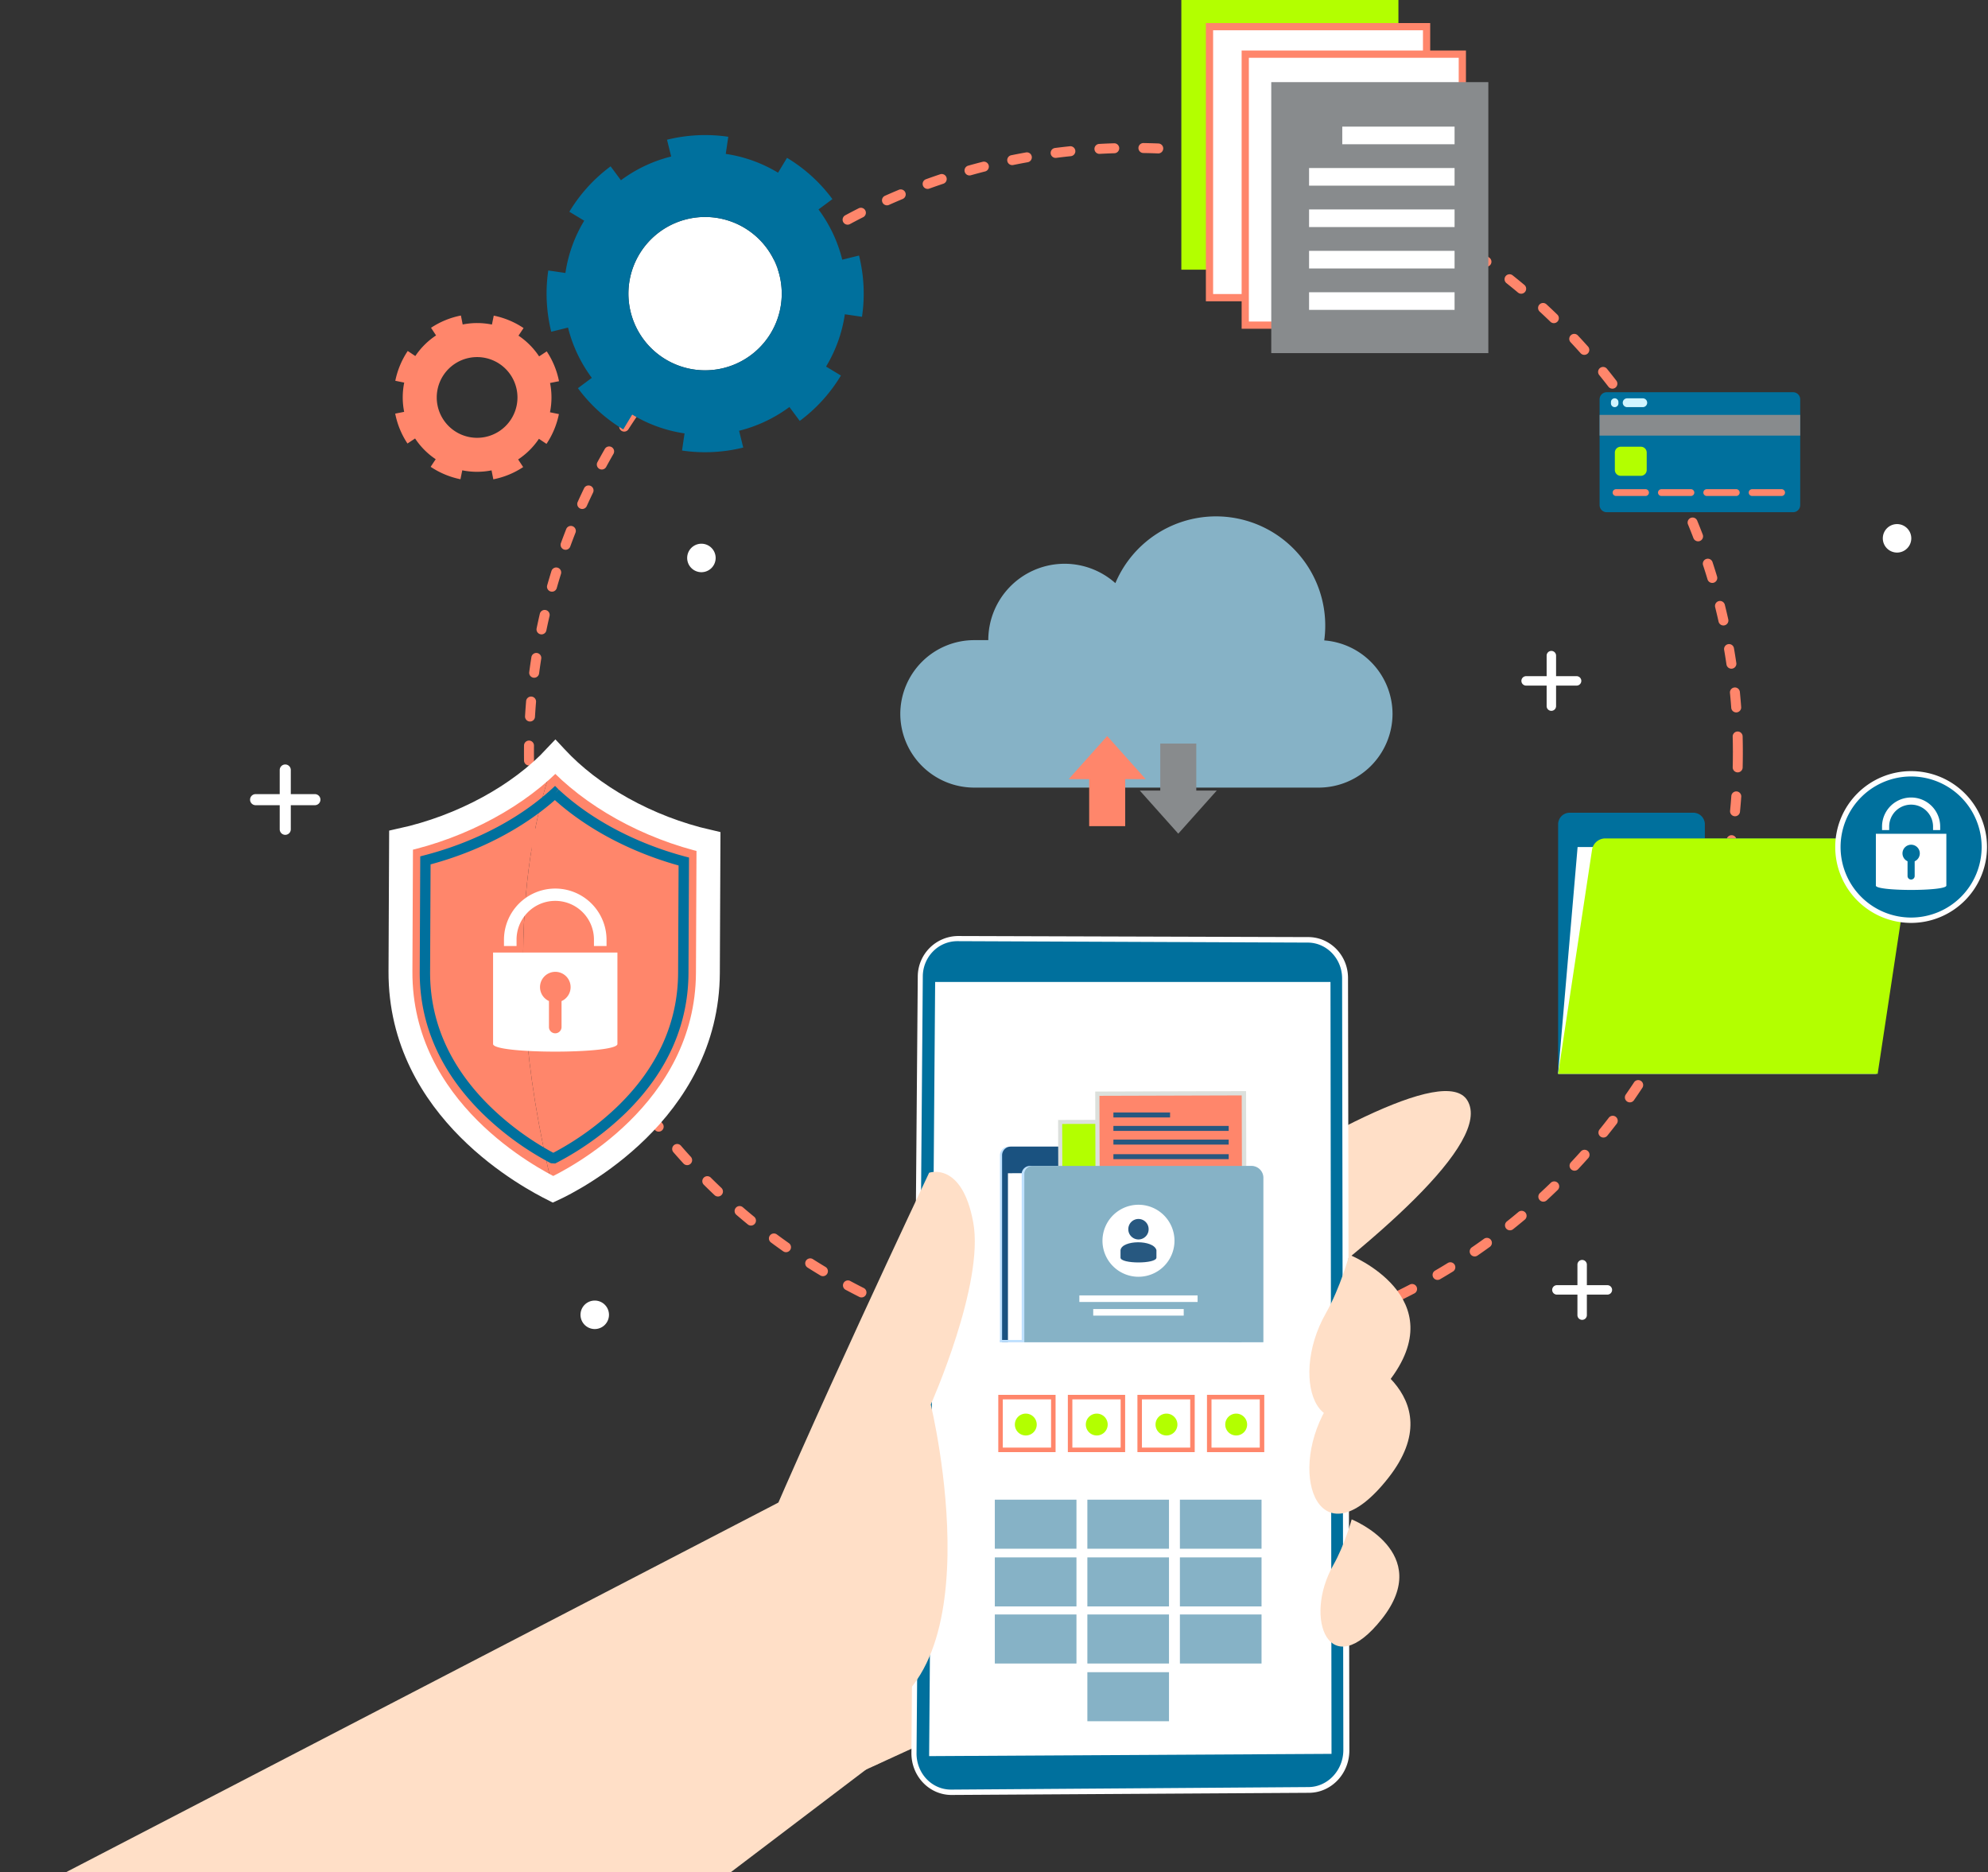 <?xml version="1.0" encoding="UTF-8"?> <svg xmlns="http://www.w3.org/2000/svg" xmlns:xlink="http://www.w3.org/1999/xlink" width="987" height="929.387" viewBox="0 0 987 929.387"><rect x="0" y="0" width="987" height="929.387" fill="#333333" stroke="none"/><defs><clipPath id="clip-path"><rect id="Rettangolo_3205" data-name="Rettangolo 3205" width="987" height="929.387" fill="none"></rect></clipPath></defs><g id="Raggruppa_2252" data-name="Raggruppa 2252" transform="translate(-167.746 -1.428)"><g id="Raggruppa_2251" data-name="Raggruppa 2251" transform="translate(167.746 1.428)" clip-path="url(#clip-path)"><path id="Tracciato_7516" data-name="Tracciato 7516" d="M1049.253,763.04a2.473,2.473,0,0,1-.044-4.945c2.443-.044,4.912-.119,7.339-.221a2.473,2.473,0,0,1,.209,4.941c-2.467.1-4.977.18-7.459.225h-.046m-14.415-.081h-.073c-2.486-.073-5-.176-7.47-.309a2.473,2.473,0,0,1,.265-4.938c2.431.131,4.9.233,7.349.3a2.473,2.473,0,0,1-.071,4.944m36.2-1.094a2.473,2.473,0,0,1-.219-4.935c2.433-.22,4.895-.472,7.316-.751a2.473,2.473,0,1,1,.566,4.913c-2.462.284-4.964.54-7.438.763-.075.007-.151.01-.225.01m-57.978-.326a2.508,2.508,0,0,1-.253-.013c-2.47-.251-4.969-.536-7.429-.847a2.473,2.473,0,1,1,.621-4.906c2.419.306,4.878.587,7.307.833a2.473,2.473,0,0,1-.247,4.933m79.632-2.42a2.473,2.473,0,0,1-.4-4.913c2.414-.4,4.851-.827,7.242-1.281a2.473,2.473,0,0,1,.922,4.858c-2.432.461-4.91.9-7.364,1.3a2.48,2.48,0,0,1-.4.033m-101.255-.573a2.453,2.453,0,0,1-.431-.038c-2.448-.43-4.921-.9-7.348-1.386a2.473,2.473,0,0,1,.977-4.848c2.388.481,4.82.94,7.228,1.364a2.473,2.473,0,0,1-.426,4.908m122.653-3.745a2.473,2.473,0,0,1-.576-4.877c2.374-.57,4.773-1.178,7.129-1.807a2.473,2.473,0,1,1,1.274,4.778c-2.4.639-4.834,1.257-7.248,1.837a2.473,2.473,0,0,1-.579.069m-144-.819a2.45,2.45,0,0,1-.607-.076c-2.4-.606-4.834-1.252-7.227-1.92a2.473,2.473,0,1,1,1.329-4.763c2.354.657,4.745,1.292,7.108,1.888a2.473,2.473,0,0,1-.6,4.871m165.028-5.054a2.473,2.473,0,0,1-.751-4.828c2.32-.741,4.667-1.523,6.977-2.324a2.473,2.473,0,1,1,1.621,4.672c-2.349.815-4.736,1.61-7.095,2.363a2.465,2.465,0,0,1-.752.118m-185.985-1.059a2.46,2.46,0,0,1-.779-.127c-2.367-.786-4.753-1.611-7.092-2.453a2.473,2.473,0,1,1,1.675-4.653c2.3.828,4.646,1.64,6.974,2.413a2.473,2.473,0,0,1-.778,4.82m206.525-6.338a2.473,2.473,0,0,1-.923-4.767c2.253-.906,4.53-1.855,6.765-2.819a2.473,2.473,0,1,1,1.958,4.541c-2.273.98-4.588,1.944-6.879,2.865a2.465,2.465,0,0,1-.922.179m-227.031-1.317a2.465,2.465,0,0,1-.948-.19c-2.295-.955-4.612-1.952-6.887-2.965a2.473,2.473,0,1,1,2.012-4.518c2.238,1,4.517,1.978,6.774,2.916a2.473,2.473,0,0,1-.95,4.757m246.925-7.539a2.473,2.473,0,0,1-1.09-4.694c2.191-1.073,4.394-2.185,6.548-3.307a2.473,2.473,0,0,1,2.284,4.386c-2.19,1.14-4.429,2.271-6.656,3.362a2.46,2.46,0,0,1-1.086.253m-266.8-1.593a2.462,2.462,0,0,1-1.112-.265c-2.22-1.121-4.456-2.284-6.647-3.458A2.473,2.473,0,1,1,903.321,723c2.155,1.155,4.355,2.3,6.538,3.4a2.473,2.473,0,0,1-1.116,4.68m286.01-8.7a2.473,2.473,0,0,1-1.249-4.609c2.106-1.229,4.224-2.5,6.295-3.777a2.473,2.473,0,1,1,2.6,4.209c-2.105,1.3-4.258,2.591-6.4,3.84a2.467,2.467,0,0,1-1.244.337M889.6,720.526a2.46,2.46,0,0,1-1.27-.352c-2.134-1.28-4.278-2.6-6.373-3.931a2.472,2.472,0,1,1,2.648-4.177c2.061,1.306,4.17,2.607,6.269,3.867a2.473,2.473,0,0,1-1.274,4.593m323.577-9.8a2.473,2.473,0,0,1-1.4-4.513c2.008-1.375,4.029-2.8,6.008-4.226a2.473,2.473,0,1,1,2.895,4.01c-2.011,1.452-4.066,2.9-6.107,4.3a2.464,2.464,0,0,1-1.4.433m-341.9-2.114a2.461,2.461,0,0,1-1.42-.45c-2.03-1.428-4.071-2.9-6.067-4.382a2.472,2.472,0,0,1,2.944-3.973c1.964,1.455,3.971,2.9,5.968,4.31a2.473,2.473,0,0,1-1.425,4.495m359.429-10.859a2.473,2.473,0,0,1-1.543-4.406c1.91-1.523,3.824-3.089,5.689-4.652a2.473,2.473,0,1,1,3.177,3.789c-1.9,1.59-3.842,3.181-5.783,4.729a2.463,2.463,0,0,1-1.54.539M853.879,695.4a2.46,2.46,0,0,1-1.564-.559c-1.925-1.574-3.853-3.192-5.732-4.807a2.473,2.473,0,0,1,3.224-3.75c1.847,1.589,3.744,3.18,5.638,4.728a2.473,2.473,0,0,1-1.567,4.387m393.384-11.862a2.473,2.473,0,0,1-1.678-4.289c1.794-1.657,3.591-3.357,5.341-5.054a2.473,2.473,0,1,1,3.443,3.55c-1.778,1.724-3.6,3.453-5.429,5.137a2.463,2.463,0,0,1-1.677.656m-409.775-2.566a2.465,2.465,0,0,1-1.7-.677c-1.8-1.7-3.605-3.455-5.366-5.206a2.473,2.473,0,0,1,3.487-3.507c1.732,1.723,3.509,3.446,5.279,5.121a2.473,2.473,0,0,1-1.7,4.269m425.266-12.812a2.472,2.472,0,0,1-1.8-4.163c1.673-1.785,3.343-3.612,4.964-5.429a2.473,2.473,0,0,1,3.69,3.292c-1.648,1.847-3.345,3.7-5.046,5.518a2.466,2.466,0,0,1-1.8.782M822.188,665.4a2.464,2.464,0,0,1-1.826-.8c-1.671-1.828-3.344-3.7-4.974-5.577a2.473,2.473,0,1,1,3.731-3.246c1.6,1.842,3.249,3.688,4.893,5.487a2.473,2.473,0,0,1-1.825,4.141M1277.1,651.7a2.472,2.472,0,0,1-1.92-4.028c1.537-1.9,3.071-3.843,4.561-5.777a2.473,2.473,0,1,1,3.919,3.016c-1.514,1.967-3.074,3.943-4.636,5.872a2.467,2.467,0,0,1-1.923.917m-469.04-2.923a2.468,2.468,0,0,1-1.943-.94c-1.535-1.945-3.068-3.937-4.555-5.919a2.472,2.472,0,1,1,3.956-2.967c1.463,1.95,2.971,3.909,4.481,5.823a2.472,2.472,0,0,1-1.939,4m482.161-14.541a2.473,2.473,0,0,1-2.027-3.886c1.394-2,2.784-4.054,4.131-6.1a2.473,2.473,0,0,1,4.127,2.724c-1.369,2.075-2.782,4.16-4.2,6.2a2.47,2.47,0,0,1-2.031,1.061m-495.046-3.056a2.47,2.47,0,0,1-2.049-1.086c-1.387-2.046-2.77-4.141-4.113-6.23a2.473,2.473,0,0,1,4.16-2.674c1.321,2.054,2.682,4.117,4.046,6.129a2.473,2.473,0,0,1-2.044,3.86m506.87-15.322a2.473,2.473,0,0,1-2.124-3.734c1.249-2.107,2.487-4.255,3.679-6.383a2.473,2.473,0,0,1,4.315,2.416c-1.212,2.164-2.47,4.347-3.741,6.489a2.471,2.471,0,0,1-2.129,1.212M783.605,612.7a2.471,2.471,0,0,1-2.144-1.238c-1.237-2.145-2.464-4.335-3.647-6.508a2.473,2.473,0,0,1,4.343-2.365c1.164,2.138,2.37,4.291,3.588,6.4a2.473,2.473,0,0,1-2.14,3.708m528.9-16.044a2.474,2.474,0,0,1-2.211-3.576c1.089-2.185,2.168-4.418,3.206-6.638a2.473,2.473,0,1,1,4.48,2.095c-1.055,2.257-2.152,4.528-3.259,6.75a2.472,2.472,0,0,1-2.215,1.37m-539.091-3.214a2.472,2.472,0,0,1-2.228-1.4c-1.078-2.23-2.142-4.5-3.162-6.751a2.473,2.473,0,0,1,4.5-2.042c1,2.214,2.049,4.448,3.109,6.641a2.474,2.474,0,0,1-2.224,3.549m548.124-16.709a2.474,2.474,0,0,1-2.287-3.411c.928-2.263,1.841-4.571,2.712-6.86a2.473,2.473,0,0,1,4.622,1.761c-.887,2.326-1.815,4.673-2.758,6.975a2.474,2.474,0,0,1-2.289,1.535m-556.881-3.229a2.473,2.473,0,0,1-2.3-1.562c-.913-2.3-1.811-4.655-2.668-6.986a2.472,2.472,0,0,1,4.641-1.707c.843,2.292,1.726,4.6,2.625,6.87a2.474,2.474,0,0,1-2.3,3.384m564.434-17.314a2.474,2.474,0,0,1-2.351-3.241c.756-2.315,1.494-4.676,2.195-7.019a2.472,2.472,0,1,1,4.738,1.417c-.712,2.382-1.463,4.783-2.232,7.137a2.473,2.473,0,0,1-2.35,1.706m-571.729-3.261A2.473,2.473,0,0,1,755,551.2c-.742-2.365-1.465-4.775-2.149-7.162a2.472,2.472,0,1,1,4.753-1.363c.673,2.348,1.384,4.718,2.114,7.044a2.474,2.474,0,0,1-2.36,3.213M1335.1,535.2a2.474,2.474,0,0,1-2.4-3.066c.585-2.367,1.148-4.777,1.675-7.161a2.472,2.472,0,1,1,4.829,1.066c-.535,2.424-1.109,4.874-1.7,7.281a2.473,2.473,0,0,1-2.4,1.88m-583.507-3.329a2.473,2.473,0,0,1-2.4-1.908c-.568-2.417-1.112-4.873-1.619-7.3a2.473,2.473,0,1,1,4.841-1.01c.5,2.387,1.034,4.8,1.592,7.18a2.475,2.475,0,0,1-2.409,3.039m587.964-18.041a2.5,2.5,0,0,1-.42-.035,2.473,2.473,0,0,1-2.021-2.854c.41-2.4.8-4.843,1.147-7.264a2.473,2.473,0,0,1,4.894.71c-.358,2.462-.75,4.947-1.167,7.386a2.473,2.473,0,0,1-2.434,2.056m-592.176-3.378a2.473,2.473,0,0,1-2.439-2.085c-.388-2.444-.752-4.933-1.082-7.4a2.473,2.473,0,0,1,4.9-.656c.325,2.425.683,4.873,1.065,7.278a2.472,2.472,0,0,1-2.054,2.83,2.433,2.433,0,0,1-.391.031M1342.443,492.2a2.4,2.4,0,0,1-.241-.012,2.473,2.473,0,0,1-2.223-2.7c.235-2.43.443-4.9.617-7.329a2.472,2.472,0,1,1,4.932.354c-.177,2.473-.389,4.98-.627,7.451a2.473,2.473,0,0,1-2.458,2.235m-597.7-3.409a2.473,2.473,0,0,1-2.461-2.263c-.21-2.462-.392-4.97-.543-7.457a2.473,2.473,0,0,1,4.936-.3c.148,2.447.328,4.915.534,7.336a2.472,2.472,0,0,1-2.254,2.673c-.071.006-.142.009-.213.009m599.011-18.379h-.061a2.473,2.473,0,0,1-2.412-2.532c.059-2.441.089-4.915.089-7.355a2.465,2.465,0,0,0,0-.532c0-2.448-.039-4.923-.1-7.356a2.473,2.473,0,0,1,4.944-.129c.064,2.473.1,4.988.1,7.476a2.472,2.472,0,0,1-.014.272,2.516,2.516,0,0,1,.015.27c0,2.48-.03,4.994-.091,7.475a2.472,2.472,0,0,1-2.471,2.413m-600.077-3.426a2.473,2.473,0,0,1-2.472-2.441c-.017-1.339-.026-2.692-.026-4.021q0-1.73.019-3.456a2.473,2.473,0,0,1,2.472-2.445h.028a2.473,2.473,0,0,1,2.445,2.5q-.019,1.7-.019,3.4c0,1.308.009,2.639.025,3.957a2.472,2.472,0,0,1-2.44,2.5h-.033m.5-21.824q-.073,0-.147,0a2.473,2.473,0,0,1-2.324-2.613c.146-2.479.323-4.989.529-7.457a2.473,2.473,0,1,1,4.928.41c-.2,2.429-.377,4.9-.52,7.337a2.473,2.473,0,0,1-2.466,2.328m598.845-4.517a2.473,2.473,0,0,1-2.464-2.291c-.18-2.44-.392-4.906-.63-7.328a2.473,2.473,0,1,1,4.921-.484c.242,2.463.458,4.969.641,7.449a2.472,2.472,0,0,1-2.284,2.648c-.062,0-.123.007-.185.007m-596.78-17.213a2.474,2.474,0,0,1-2.455-2.8c.324-2.458.683-4.948,1.068-7.4a2.473,2.473,0,1,1,4.886.767c-.379,2.412-.732,4.861-1.05,7.279a2.473,2.473,0,0,1-2.448,2.15m594.389-4.484a2.473,2.473,0,0,1-2.443-2.113c-.355-2.413-.745-4.856-1.16-7.262a2.473,2.473,0,0,1,4.873-.841c.422,2.447.819,4.931,1.18,7.384a2.472,2.472,0,0,1-2.087,2.806,2.524,2.524,0,0,1-.363.026m-590.752-17.04a2.475,2.475,0,0,1-2.424-2.974c.5-2.438,1.045-4.9,1.606-7.3a2.473,2.473,0,0,1,4.816,1.122c-.552,2.368-1.083,4.785-1.579,7.183a2.473,2.473,0,0,1-2.419,1.972m586.791-4.426a2.474,2.474,0,0,1-2.411-1.935c-.532-2.388-1.1-4.8-1.688-7.159a2.472,2.472,0,1,1,4.8-1.195c.6,2.4,1.175,4.851,1.716,7.278a2.474,2.474,0,0,1-2.416,3.011M755.077,380.7a2.474,2.474,0,0,1-2.38-3.149c.679-2.389,1.4-4.8,2.136-7.167a2.473,2.473,0,0,1,4.721,1.472c-.726,2.328-1.433,4.7-2.1,7.048a2.474,2.474,0,0,1-2.377,1.8m576.071-4.343a2.474,2.474,0,0,1-2.367-1.761c-.7-2.331-1.444-4.691-2.208-7.016a2.473,2.473,0,0,1,4.7-1.542c.776,2.364,1.531,4.764,2.244,7.133a2.475,2.475,0,0,1-2.369,3.186m-569.32-16.454a2.474,2.474,0,0,1-2.322-3.323c.854-2.333,1.75-4.692,2.664-7.012a2.473,2.473,0,0,1,4.6,1.814c-.9,2.282-1.781,4.6-2.62,6.9a2.475,2.475,0,0,1-2.323,1.624m562.267-4.205a2.473,2.473,0,0,1-2.309-1.589c-.872-2.277-1.786-4.577-2.716-6.835a2.473,2.473,0,0,1,4.573-1.883c.945,2.3,1.874,4.634,2.761,6.95a2.474,2.474,0,0,1-2.309,3.358m-554-16.055a2.475,2.475,0,0,1-2.252-3.491c1.024-2.27,2.091-4.555,3.17-6.793a2.472,2.472,0,1,1,4.455,2.147c-1.061,2.2-2.11,4.449-3.117,6.681a2.474,2.474,0,0,1-2.255,1.456m545.469-4a2.474,2.474,0,0,1-2.24-1.423c-1.036-2.208-2.112-4.428-3.2-6.6a2.473,2.473,0,0,1,4.423-2.212c1.1,2.208,2.2,4.465,3.251,6.71a2.474,2.474,0,0,1-2.237,3.524M779.814,320.056a2.473,2.473,0,0,1-2.171-3.652c1.185-2.184,2.415-4.383,3.655-6.539a2.473,2.473,0,1,1,4.287,2.466c-1.22,2.12-2.429,4.284-3.595,6.432a2.473,2.473,0,0,1-2.175,1.293m525.779-3.785a2.471,2.471,0,0,1-2.158-1.262c-1.193-2.125-2.429-4.263-3.672-6.355a2.473,2.473,0,1,1,4.251-2.527c1.264,2.127,2.521,4.3,3.733,6.46a2.474,2.474,0,0,1-2.154,3.684M790.934,301.236a2.473,2.473,0,0,1-2.08-3.808c1.341-2.09,2.726-4.194,4.118-6.252a2.473,2.473,0,0,1,4.1,2.771c-1.37,2.025-2.732,4.094-4.051,6.15a2.47,2.47,0,0,1-2.084,1.139m503.3-3.571a2.47,2.47,0,0,1-2.065-1.109c-1.342-2.029-2.73-4.073-4.126-6.075a2.473,2.473,0,1,1,4.056-2.829c1.419,2.035,2.83,4.113,4.195,6.176a2.473,2.473,0,0,1-2.06,3.837M803.389,283.282a2.473,2.473,0,0,1-1.978-3.955c1.49-1.989,3.024-3.986,4.559-5.934a2.473,2.473,0,0,1,3.884,3.061c-1.51,1.916-3.019,3.88-4.484,5.837a2.469,2.469,0,0,1-1.981.99m478.165-3.36a2.468,2.468,0,0,1-1.96-.963c-1.486-1.928-3.02-3.868-4.558-5.764a2.473,2.473,0,1,1,3.841-3.115c1.563,1.928,3.122,3.9,4.633,5.86a2.473,2.473,0,0,1-1.957,3.982M817.107,266.285a2.473,2.473,0,0,1-1.865-4.094c1.627-1.873,3.3-3.752,4.974-5.585a2.473,2.473,0,0,1,3.652,3.334c-1.646,1.8-3.292,3.652-4.893,5.494a2.466,2.466,0,0,1-1.868.851m450.508-3.148a2.468,2.468,0,0,1-1.845-.825c-1.621-1.816-3.291-3.64-4.965-5.423a2.472,2.472,0,1,1,3.605-3.384c1.7,1.812,3.4,3.667,5.047,5.512a2.472,2.472,0,0,1-1.843,4.12m-435.6-12.806a2.473,2.473,0,0,1-1.745-4.225c1.756-1.748,3.56-3.5,5.361-5.209a2.472,2.472,0,1,1,3.4,3.589c-1.772,1.68-3.547,3.4-5.274,5.125a2.465,2.465,0,0,1-1.744.72m420.48-2.936a2.465,2.465,0,0,1-1.72-.7c-1.75-1.7-3.55-3.395-5.347-5.052a2.473,2.473,0,0,1,3.352-3.636c1.827,1.684,3.655,3.413,5.435,5.136a2.473,2.473,0,0,1-1.721,4.249M848.027,235.5a2.473,2.473,0,0,1-1.615-4.346c1.875-1.615,3.8-3.231,5.721-4.805a2.473,2.473,0,1,1,3.134,3.825c-1.89,1.548-3.783,3.139-5.628,4.728a2.464,2.464,0,0,1-1.613.6m388.241-2.718a2.464,2.464,0,0,1-1.586-.577c-1.87-1.566-3.788-3.132-5.7-4.654a2.473,2.473,0,1,1,3.08-3.869c1.944,1.547,3.893,3.139,5.795,4.731a2.473,2.473,0,0,1-1.589,4.368m-371.2-10.911a2.473,2.473,0,0,1-1.476-4.458c1.989-1.476,4.025-2.949,6.051-4.377a2.472,2.472,0,1,1,2.849,4.042c-1.993,1.4-4,2.853-5.952,4.305a2.462,2.462,0,0,1-1.472.488m353.958-2.495a2.46,2.46,0,0,1-1.443-.467c-1.986-1.431-4.013-2.854-6.026-4.231a2.473,2.473,0,0,1,2.792-4.082c2.046,1.4,4.107,2.847,6.125,4.3a2.473,2.473,0,0,1-1.448,4.479m-335.987-9.86a2.473,2.473,0,0,1-1.328-4.56c2.091-1.328,4.227-2.649,6.348-3.924a2.473,2.473,0,1,1,2.548,4.238c-2.086,1.254-4.187,2.553-6.245,3.86a2.46,2.46,0,0,1-1.323.386m317.808-2.265a2.463,2.463,0,0,1-1.294-.367c-2.08-1.28-4.206-2.553-6.32-3.784a2.473,2.473,0,1,1,2.487-4.274c2.15,1.251,4.312,2.546,6.426,3.847a2.473,2.473,0,0,1-1.3,4.578m-299-8.748a2.473,2.473,0,0,1-1.173-4.651c2.181-1.172,4.406-2.333,6.613-3.45a2.473,2.473,0,1,1,2.233,4.412c-2.171,1.1-4.359,2.241-6.5,3.394a2.464,2.464,0,0,1-1.169.3m279.977-2.025a2.457,2.457,0,0,1-1.137-.279c-2.172-1.127-4.387-2.242-6.584-3.315a2.473,2.473,0,1,1,2.169-4.444c2.233,1.09,4.485,2.223,6.693,3.37a2.473,2.473,0,0,1-1.141,4.667m-260.428-7.585a2.473,2.473,0,0,1-1.011-4.73c2.257-1.009,4.559-2,6.841-2.957a2.473,2.473,0,1,1,1.906,4.563c-2.245.938-4.509,1.916-6.728,2.909a2.464,2.464,0,0,1-1.008.215m240.662-1.775a2.464,2.464,0,0,1-.974-.2c-2.251-.967-4.544-1.917-6.813-2.825a2.473,2.473,0,1,1,1.837-4.591c2.307.923,4.638,1.89,6.927,2.872a2.473,2.473,0,0,1-.976,4.745m-220.479-6.378a2.473,2.473,0,0,1-.842-4.8c2.332-.844,4.709-1.671,7.063-2.458a2.472,2.472,0,0,1,1.567,4.69c-2.315.774-4.652,1.587-6.946,2.418a2.465,2.465,0,0,1-.842.148m200.068-1.513a2.467,2.467,0,0,1-.806-.136c-2.315-.8-4.672-1.579-7.007-2.32a2.473,2.473,0,0,1,1.5-4.714c2.374.753,4.771,1.547,7.124,2.358a2.473,2.473,0,0,1-.806,4.811m-179.285-5.162a2.473,2.473,0,0,1-.668-4.853c2.388-.672,4.818-1.322,7.223-1.934a2.473,2.473,0,0,1,1.219,4.793c-2.365.6-4.756,1.241-7.1,1.9a2.466,2.466,0,0,1-.671.093m158.377-1.2a2.468,2.468,0,0,1-.634-.083c-2.359-.624-4.759-1.227-7.133-1.793a2.473,2.473,0,1,1,1.146-4.811c2.414.575,4.854,1.189,7.252,1.823a2.473,2.473,0,0,1-.631,4.863m-137.161-3.932a2.473,2.473,0,0,1-.49-4.9c2.433-.495,4.9-.966,7.345-1.4a2.473,2.473,0,0,1,.866,4.869c-2.4.427-4.832.89-7.225,1.377a2.5,2.5,0,0,1-.5.05m115.87-.876a2.478,2.478,0,0,1-.459-.043c-2.4-.451-4.839-.876-7.245-1.267a2.473,2.473,0,1,1,.792-4.881c2.446.4,4.925.83,7.365,1.288a2.473,2.473,0,0,1-.453,4.9m-94.335-2.694a2.473,2.473,0,0,1-.312-4.925c2.457-.316,4.955-.606,7.427-.862a2.473,2.473,0,0,1,.509,4.919c-2.431.252-4.889.537-7.306.847a2.434,2.434,0,0,1-.318.02m72.749-.548a2.557,2.557,0,0,1-.281-.016c-2.427-.274-4.889-.522-7.319-.737a2.473,2.473,0,1,1,.435-4.926c2.469.218,4.972.47,7.439.749a2.473,2.473,0,0,1-.275,4.93m-51.012-1.449a2.473,2.473,0,0,1-.135-4.941c2.474-.137,4.988-.246,7.47-.323a2.473,2.473,0,0,1,.154,4.943c-2.443.076-4.915.183-7.349.318-.047,0-.093,0-.14,0m29.246-.219c-.034,0-.068,0-.1,0-2.438-.1-4.912-.168-7.353-.207a2.473,2.473,0,0,1,.038-4.945h.041c2.481.04,5,.111,7.473.211a2.473,2.473,0,0,1-.1,4.943" transform="translate(-481.031 -86.964)" fill="#ff866b"></path><rect id="Rettangolo_3174" data-name="Rettangolo 3174" width="107.777" height="134.531" transform="translate(586.511 -0.648)" fill="#b3ff00"></rect><rect id="Rettangolo_3175" data-name="Rettangolo 3175" width="107.777" height="134.531" transform="translate(600.489 13.244)" fill="#fff"></rect><path id="Tracciato_7517" data-name="Tracciato 7517" d="M1598.783,164.783H1487.415V26.661h111.368Zm-107.777-3.591h104.186V30.252H1491.006Z" transform="translate(-888.722 -15.214)" fill="#ff866b"></path><rect id="Rettangolo_3176" data-name="Rettangolo 3176" width="107.777" height="134.531" transform="translate(618.239 26.884)" fill="#fff"></rect><path id="Tracciato_7518" data-name="Tracciato 7518" d="M1637.908,194.852H1526.54V56.729h111.368Zm-107.777-3.591h104.186V60.32H1530.131Z" transform="translate(-910.097 -31.641)" fill="#ff866b"></path><rect id="Rettangolo_3177" data-name="Rettangolo 3177" width="107.777" height="134.531" transform="translate(631.153 40.775)" fill="#888b8d"></rect><rect id="Rettangolo_3178" data-name="Rettangolo 3178" width="55.75" height="8.75" transform="translate(666.413 62.862)" fill="#fff"></rect><rect id="Rettangolo_3179" data-name="Rettangolo 3179" width="72.237" height="8.75" transform="translate(649.926 83.419)" fill="#fff"></rect><rect id="Rettangolo_3180" data-name="Rettangolo 3180" width="72.237" height="8.75" transform="translate(649.926 103.976)" fill="#fff"></rect><rect id="Rettangolo_3181" data-name="Rettangolo 3181" width="72.237" height="8.749" transform="translate(649.926 124.533)" fill="#fff"></rect><rect id="Rettangolo_3182" data-name="Rettangolo 3182" width="72.237" height="8.75" transform="translate(649.926 145.089)" fill="#fff"></rect><path id="Tracciato_7519" data-name="Tracciato 7519" d="M931.6,276.93a38.066,38.066,0,1,1-38.066-38.066A38.066,38.066,0,0,1,931.6,276.93" transform="translate(-543.471 -131.147)" fill="#fff"></path><path id="Tracciato_7520" data-name="Tracciato 7520" d="M904.665,264.164a69.847,69.847,0,0,0,9.329-25.958l2.835.415,5.6.824.073.006a78.2,78.2,0,0,0-1.471-30.414L912.7,211.1a69.882,69.882,0,0,0-11.784-24.936l6.9-5.132a77.865,77.865,0,0,0-22.542-20.489l-4.447,7.375a69.717,69.717,0,0,0-25.958-9.329l1.244-8.508a78.7,78.7,0,0,0-30.413,1.471l2.063,8.33a69.878,69.878,0,0,0-24.937,11.784l-5.132-6.9A77.865,77.865,0,0,0,777.21,187.3l7.376,4.448a69.722,69.722,0,0,0-9.33,25.958l-6.018-.886-2.461-.341-.028-.017a78.708,78.708,0,0,0,1.471,30.413l8.331-2.063a70.011,70.011,0,0,0,11.811,24.953l-6.9,5.132a77.7,77.7,0,0,0,22.515,20.473L808.419,288a69.891,69.891,0,0,0,25.985,9.347l-.977,6.61-.267,1.9a78.555,78.555,0,0,0,30.385-1.488l-2.062-8.33a70.6,70.6,0,0,0,24.98-11.795l5.132,6.9a78.282,78.282,0,0,0,20.445-22.531Zm-79.7-3.6A38.057,38.057,0,1,1,877.2,247.6a38.054,38.054,0,0,1-52.237,12.96" transform="translate(-494.54 -82.182)" fill="#00709d"></path><path id="Tracciato_7521" data-name="Tracciato 7521" d="M671.7,367a36.781,36.781,0,0,0-10.237-10.3l.838-1.254,1.657-2.477.02-.033a41.154,41.154,0,0,0-14.8-6.173l-.9,4.428a36.778,36.778,0,0,0-14.521-.031l-.881-4.443a41,41,0,0,0-14.837,6.09l2.5,3.782a36.7,36.7,0,0,0-10.3,10.236l-3.765-2.514a41.428,41.428,0,0,0-6.173,14.8l4.428.9a36.789,36.789,0,0,0-.031,14.521l-4.443.881a41,41,0,0,0,6.09,14.837l3.782-2.5a36.712,36.712,0,0,0,10.236,10.3l-1.782,2.662-.718,1.093-.014.01a41.442,41.442,0,0,0,14.8,6.174l.9-4.428a36.858,36.858,0,0,0,14.535.022l.881,4.443a40.916,40.916,0,0,0,14.823-6.08l-2.5-3.783a36.783,36.783,0,0,0,10.316-10.245l2.923,1.958.841.556a41.359,41.359,0,0,0,6.159-14.786l-4.427-.9a37.177,37.177,0,0,0,.036-14.545l4.443-.88a41.21,41.21,0,0,0-6.095-14.814ZM651.981,404.09a20.038,20.038,0,1,1,5.641-27.77,20.036,20.036,0,0,1-5.641,27.77" transform="translate(-404.043 -190.069)" fill="#ff866b"></path><path id="Tracciato_7522" data-name="Tracciato 7522" d="M2014.349,490.211h-92.542a3.528,3.528,0,0,1-3.528-3.528V434.176a3.528,3.528,0,0,1,3.528-3.528h92.542a3.528,3.528,0,0,1,3.528,3.528v52.508a3.528,3.528,0,0,1-3.528,3.528" transform="translate(-1124.116 -235.924)" fill="#00709d"></path><rect id="Rettangolo_3183" data-name="Rettangolo 3183" width="99.597" height="10.278" transform="translate(794.163 205.973)" fill="#888b8d"></rect><path id="Tracciato_7523" data-name="Tracciato 7523" d="M1948.9,536.751h-14.644a1.685,1.685,0,0,0,0,3.371H1948.9a1.685,1.685,0,1,0,0-3.371" transform="translate(-1131.924 -293.891)" fill="#ff866b"></path><path id="Tracciato_7524" data-name="Tracciato 7524" d="M1998.539,536.751H1983.9a1.685,1.685,0,1,0,0,3.371h14.644a1.685,1.685,0,1,0,0-3.371" transform="translate(-1159.043 -293.891)" fill="#ff866b"></path><path id="Tracciato_7525" data-name="Tracciato 7525" d="M2048.178,536.751h-14.644a1.685,1.685,0,0,0,0,3.371h14.644a1.685,1.685,0,0,0,0-3.371" transform="translate(-1186.163 -293.891)" fill="#ff866b"></path><path id="Tracciato_7526" data-name="Tracciato 7526" d="M2097.817,536.751h-14.644a1.685,1.685,0,0,0,0,3.371h14.644a1.685,1.685,0,1,0,0-3.371" transform="translate(-1213.282 -293.891)" fill="#ff866b"></path><path id="Tracciato_7527" data-name="Tracciato 7527" d="M1932.559,437.312h0a1.86,1.86,0,0,0-1.86,1.86v.654a1.86,1.86,0,1,0,3.72,0v-.654a1.86,1.86,0,0,0-1.86-1.86" transform="translate(-1130.901 -239.565)" fill="#d1f5ff"></path><path id="Tracciato_7528" data-name="Tracciato 7528" d="M1943.633,439.5h0a2.187,2.187,0,0,0,2.187,2.187h7.751a2.187,2.187,0,1,0,0-4.374h-7.751a2.187,2.187,0,0,0-2.187,2.187" transform="translate(-1137.968 -239.565)" fill="#d1f5ff"></path><path id="Tracciato_7529" data-name="Tracciato 7529" d="M1937.893,490.286H1947.9a2.905,2.905,0,0,1,2.905,2.905v8.631a2.905,2.905,0,0,1-2.905,2.905h-10.011a2.905,2.905,0,0,1-2.905-2.905v-8.631a2.905,2.905,0,0,1,2.905-2.905" transform="translate(-1133.245 -268.506)" fill="#b3ff00"></path><path id="Tracciato_7530" data-name="Tracciato 7530" d="M1945.747,903.558v-7.007a5.76,5.76,0,0,0-5.76-5.762h-61.33a5.762,5.762,0,0,0-5.762,5.762v123.861h158.642V903.558Z" transform="translate(-1099.321 -487.314)" fill="#00709d"></path><path id="Tracciato_7531" data-name="Tracciato 7531" d="M2038.135,928.318H1882.572l-9.676,112.6h157.869Z" transform="translate(-1099.322 -507.816)" fill="#fff"></path><path id="Tracciato_7532" data-name="Tracciato 7532" d="M2031.539,1035.79H1872.9l16.834-111.2a6.653,6.653,0,0,1,6.578-5.657h145.185a6.653,6.653,0,0,1,6.578,7.649Z" transform="translate(-1099.322 -502.691)" fill="#b3ff00"></path><path id="Tracciato_7533" data-name="Tracciato 7533" d="M2251.77,884.543a36.349,36.349,0,1,1-36.349-36.349,36.349,36.349,0,0,1,36.349,36.349" transform="translate(-1266.595 -464.042)" fill="#00709d"></path><path id="Tracciato_7534" data-name="Tracciato 7534" d="M2213.813,920.622a37.678,37.678,0,1,1,37.685-37.68,37.727,37.727,0,0,1-37.685,37.68m0-72.7a35.02,35.02,0,1,0,35.018,35.018,35.054,35.054,0,0,0-35.018-35.018" transform="translate(-1264.987 -462.443)" fill="#fff"></path><path id="Tracciato_7535" data-name="Tracciato 7535" d="M2220.627,913.819v25.738c0,2.865,34.993,2.865,34.993,0V913.819Zm19.267,13.668v7.295a1.77,1.77,0,1,1-3.54,0V927.47a4.3,4.3,0,1,1,3.54.016" transform="translate(-1289.298 -499.895)" fill="#fff"></path><path id="Tracciato_7536" data-name="Tracciato 7536" d="M2256.249,890.307h-3.542v-1.733a10.89,10.89,0,1,0-21.78,0v1.733h-3.542v-1.733a14.432,14.432,0,1,1,28.865,0Z" transform="translate(-1292.99 -478.218)" fill="#fff"></path><path id="Tracciato_7537" data-name="Tracciato 7537" d="M683.056,829.84c-.043-.046-.089-.091-.132-.137-17.808,19.075-46.223,34.709-76.629,41.369-.01,2.031-.06,13.282-.291,65.142-.309,69.179,65.529,102.985,75.751,108.173-30.028-121.555-6.505-195.076,1.3-214.546" transform="translate(-407.179 -453.94)" fill="#ff866b"></path><path id="Tracciato_7538" data-name="Tracciato 7538" d="M756.4,830.005c-7.807,19.471-31.33,92.991-1.3,214.547,9.9-4.558,76.572-38.312,76.881-107.491.232-51.86.283-63.111.292-65.142C802,865,774.044,849.176,756.4,830.005" transform="translate(-480.524 -454.105)" fill="#ff866b"></path><path id="Tracciato_7539" data-name="Tracciato 7539" d="M683.057,829.841c-.043-.046-.089-.091-.132-.137-17.808,19.075-46.222,34.708-76.629,41.368-.009,2.031-.059,13.282-.291,65.142-.309,69.179,65.529,102.985,75.751,108.173,9.9-4.558,76.571-38.311,76.881-107.49.232-51.86.282-63.111.292-65.141C728.654,864.839,700.7,849.012,683.057,829.841Z" transform="translate(-407.18 -453.941)" fill="none" stroke="#fff" stroke-miterlimit="10" stroke-width="11.86"></path><path id="Tracciato_7540" data-name="Tracciato 7540" d="M694.335,1048.895l-2.139-.122a145.469,145.469,0,0,1-34.485-25.21c-20.445-20.351-30.751-43.854-30.634-69.862l.258-57.279,1.923-.5c24.6-6.342,47.044-18,63.2-32.81l1.816-1.67,1.745,1.745-1.679,1.951,1.754-1.885c16.015,14.909,38.3,26.712,62.759,33.251l1.919.506-.258,57.28c-.117,26.008-10.63,49.417-31.247,69.58a146.448,146.448,0,0,1-33.739,24.413ZM632.466,900.408l-.239,53.311c-.108,24.582,9.687,46.846,29.113,66.184a140.364,140.364,0,0,0,32.056,23.681,141.124,141.124,0,0,0,32.261-23.39c19.6-19.168,29.592-41.348,29.7-65.921l.24-53.32c-23.705-6.624-45.364-18.071-61.417-32.463-16.176,14.233-37.929,25.492-61.714,31.919" transform="translate(-418.692 -471.281)" fill="#00709d"></path><path id="Tracciato_7541" data-name="Tracciato 7541" d="M707.348,1043.786v45.408c0,5.055,61.735,5.055,61.735,0v-45.408Zm33.991,24.113v12.87a3.123,3.123,0,1,1-6.246,0v-12.9a7.594,7.594,0,1,1,6.246.029" transform="translate(-462.547 -570.9)" fill="#fff"></path><path id="Tracciato_7542" data-name="Tracciato 7542" d="M770.192,1002.306h-6.249v-3.058a19.213,19.213,0,1,0-38.425,0v3.058h-6.249v-3.058a25.462,25.462,0,1,1,50.924,0Z" transform="translate(-469.059 -532.657)" fill="#fff"></path><path id="Tracciato_7543" data-name="Tracciato 7543" d="M1363.481,628.072a54.234,54.234,0,0,0-103.7-28.432,37.871,37.871,0,0,0-63.091,28.294h-7.075A36.715,36.715,0,0,0,1153,664.541h0a36.714,36.714,0,0,0,36.608,36.606H1360.78a36.714,36.714,0,0,0,36.606-36.606h0a36.7,36.7,0,0,0-33.905-36.47" transform="translate(-706.023 -310.137)" fill="#86b2c6"></path><path id="Tracciato_7544" data-name="Tracciato 7544" d="M1375.506,828.26l-19.1-21.393-19.1,21.393h10.159V851.6h17.886V828.26Z" transform="translate(-806.71 -441.464)" fill="#ff866b"></path><path id="Tracciato_7545" data-name="Tracciato 7545" d="M1415.106,838.45l19.1,21.393,19.1-21.393h-10.159V815.105h-17.886V838.45Z" transform="translate(-849.217 -445.965)" fill="#888b8d"></path><path id="Tracciato_7546" data-name="Tracciato 7546" d="M2242.36,582.012a7.069,7.069,0,1,1-7.069-7.069,7.069,7.069,0,0,1,7.069,7.069" transform="translate(-1293.447 -314.757)" fill="#fff"></path><path id="Tracciato_7547" data-name="Tracciato 7547" d="M933.9,603.495a7.069,7.069,0,1,1-7.069-7.069,7.069,7.069,0,0,1,7.069,7.069" transform="translate(-578.594 -326.494)" fill="#fff"></path><path id="Tracciato_7548" data-name="Tracciato 7548" d="M817.168,1431.714a7.069,7.069,0,1,1-7.069-7.069,7.069,7.069,0,0,1,7.069,7.069" transform="translate(-514.821 -778.975)" fill="#fff"></path><path id="Tracciato_7549" data-name="Tracciato 7549" d="M1862.673,743.478h0a2.341,2.341,0,0,1-2.341-2.341V716.071a2.341,2.341,0,1,1,4.683,0v25.066a2.342,2.342,0,0,1-2.341,2.341" transform="translate(-1092.458 -390.58)" fill="#fff"></path><path id="Tracciato_7550" data-name="Tracciato 7550" d="M1832.706,743.7h0a2.341,2.341,0,0,1,2.341-2.341h25.066a2.341,2.341,0,1,1,0,4.683h-25.066a2.341,2.341,0,0,1-2.341-2.341" transform="translate(-1077.365 -405.673)" fill="#fff"></path><path id="Tracciato_7551" data-name="Tracciato 7551" d="M1896.37,1409.926h0a2.342,2.342,0,0,1-2.341-2.342v-25.066a2.341,2.341,0,0,1,4.683,0v25.066a2.342,2.342,0,0,1-2.342,2.342" transform="translate(-1110.868 -754.681)" fill="#fff"></path><path id="Tracciato_7552" data-name="Tracciato 7552" d="M1866.4,1410.143h0a2.342,2.342,0,0,1,2.341-2.341h25.066a2.341,2.341,0,0,1,0,4.683h-25.066a2.342,2.342,0,0,1-2.341-2.341" transform="translate(-1095.775 -769.773)" fill="#fff"></path><path id="Tracciato_7553" data-name="Tracciato 7553" d="M476.609,872.929h0a2.749,2.749,0,0,1-2.749-2.749V840.746a2.749,2.749,0,0,1,5.5,0V870.18a2.749,2.749,0,0,1-2.749,2.749" transform="translate(-334.985 -458.471)" fill="#fff"></path><path id="Tracciato_7554" data-name="Tracciato 7554" d="M441.421,873.186h0a2.749,2.749,0,0,1,2.749-2.749H473.6a2.749,2.749,0,1,1,0,5.5H444.17a2.749,2.749,0,0,1-2.749-2.749" transform="translate(-317.263 -476.194)" fill="#fff"></path><path id="Tracciato_7555" data-name="Tracciato 7555" d="M1058.251,1491.2,973.2,1603.023c-10.551,43.564,13.334,82.743,58.314,93.059l197.764-90.653Z" transform="translate(-606.436 -815.334)" fill="#ffdfc7"></path><path id="Tracciato_7556" data-name="Tracciato 7556" d="M463.29,1642.47,5.175,1880.154c-31.118,14.874,83.4,172.356,202.032,122.049l300.075-227.728c58.941-19.642,14.949-151.647-43.991-132.005" transform="translate(-76.101 -896.894)" fill="#ffdfc7"></path><path id="Tracciato_7557" data-name="Tracciato 7557" d="M1182.788,1349.767s246.277-185.881,268.038-149.709c24.922,41.427-235.179,201.378-235.179,201.378Z" transform="translate(-722.295 -653.726)" fill="#ffdfc7"></path><path id="Tracciato_7558" data-name="Tracciato 7558" d="M1185.211,1452.137l177.39-1.071c11.069-.067,20.023-9.506,20-21.073l-.666-383.507c-.019-11.153-8.831-20.214-19.687-20.247l-173.944-.529a20.174,20.174,0,0,0-19.98,20.219l-3.153,385.281c-.1,11.621,8.878,21,20.037,20.929" transform="translate(-712.671 -561.024)" fill="#fff"></path><path id="Tracciato_7559" data-name="Tracciato 7559" d="M1185.822,1452.426a17.027,17.027,0,0,0,2.241.131L1365.4,1451.3c9.512-.068,17.287-8.344,17.27-18.439l-.613-383.086c-.016-9.737-7.667-17.684-17-17.721l-173.932-.709c-.272,0-.547,0-.817.016a16.9,16.9,0,0,0-11.525,5.254,17.757,17.757,0,0,0-4.9,12.2l-3.111,385.671c-.073,9.141,6.373,16.855,15.048,17.944" transform="translate(-715.73 -564.103)" fill="#00709d"></path><path id="Tracciato_7560" data-name="Tracciato 7560" d="M1187.542,1076l-2.991,384.328,199.776-1.121-.51-383.208Z" transform="translate(-723.258 -588.499)" fill="#fff"></path><path id="Tracciato_7561" data-name="Tracciato 7561" d="M1517.068,1556.245h-28.444V1527.8h28.444Zm-26.205-2.239h23.966V1530.04h-23.966Z" transform="translate(-889.382 -835.333)" fill="#ff866b"></path><path id="Tracciato_7562" data-name="Tracciato 7562" d="M1440.937,1556.245h-28.445V1527.8h28.445Zm-26.205-2.239H1438.7V1530.04h-23.966Z" transform="translate(-847.789 -835.333)" fill="#ff866b"></path><path id="Tracciato_7563" data-name="Tracciato 7563" d="M1364.806,1556.245h-28.445V1527.8h28.445Zm-26.2-2.239h23.966V1530.04H1338.6Z" transform="translate(-806.196 -835.333)" fill="#ff866b"></path><path id="Tracciato_7564" data-name="Tracciato 7564" d="M1288.675,1556.245H1260.23V1527.8h28.445Zm-26.205-2.239h23.966V1530.04h-23.966Z" transform="translate(-764.604 -835.333)" fill="#ff866b"></path><path id="Tracciato_7565" data-name="Tracciato 7565" d="M1508.619,1553.778a5.427,5.427,0,1,0,5.428-5.428,5.427,5.427,0,0,0-5.428,5.428" transform="translate(-900.306 -846.559)" fill="#b3ff00"></path><path id="Tracciato_7566" data-name="Tracciato 7566" d="M1432.326,1553.778a5.427,5.427,0,1,0,5.428-5.428,5.428,5.428,0,0,0-5.428,5.428" transform="translate(-858.625 -846.559)" fill="#b3ff00"></path><path id="Tracciato_7567" data-name="Tracciato 7567" d="M1356.033,1553.778a5.427,5.427,0,1,0,5.428-5.428,5.428,5.428,0,0,0-5.428,5.428" transform="translate(-816.944 -846.559)" fill="#b3ff00"></path><path id="Tracciato_7568" data-name="Tracciato 7568" d="M1278.378,1553.778a5.427,5.427,0,1,0,5.428-5.428,5.428,5.428,0,0,0-5.428,5.428" transform="translate(-774.518 -846.559)" fill="#b3ff00"></path><path id="Tracciato_7569" data-name="Tracciato 7569" d="M1315.756,1265.8v-5.248a4.314,4.314,0,0,0-4.314-4.315h-45.933a4.315,4.315,0,0,0-4.315,4.315v92.766H1380.01V1265.8Z" transform="translate(-765.13 -686.968)" fill="#fff"></path><path id="Tracciato_7570" data-name="Tracciato 7570" d="M1316.6,1265.8v-5.248a4.314,4.314,0,0,0-4.314-4.315h-45.933a4.315,4.315,0,0,0-4.315,4.315v92.766h118.816V1265.8Z" transform="translate(-765.59 -686.968)" fill="#bfe1ff"></path><path id="Tracciato_7571" data-name="Tracciato 7571" d="M1318.96,1265.723v-5.248a4.314,4.314,0,0,0-4.314-4.315h-45.933a4.315,4.315,0,0,0-4.315,4.315v92.766h118.816v-87.518Z" transform="translate(-766.881 -686.927)" fill="#1a5280"></path><path id="Tracciato_7572" data-name="Tracciato 7572" d="M1270.809,1284.812V1368.7h110.065v-84.3Z" transform="translate(-770.383 -702.355)" fill="#fff"></path><path id="Tracciato_7573" data-name="Tracciato 7573" d="M1399.539,1277.317H1290.085a4.149,4.149,0,0,0-4.224,3.6v83.919H1405.32v-81.79a5.919,5.919,0,0,0-5.78-5.728" transform="translate(-778.607 -698.485)" fill="#bfe1ff"></path><rect id="Rettangolo_3184" data-name="Rettangolo 3184" width="80.782" height="61.393" transform="translate(525.328 556.006) rotate(-0.161)" fill="#dce0dc"></rect><rect id="Rettangolo_3185" data-name="Rettangolo 3185" width="76.65" height="56.439" transform="matrix(1, -0.003, 0.003, 1, 527.358, 558.004)" fill="#b3ff00"></rect><path id="Tracciato_7574" data-name="Tracciato 7574" d="M1344.765,1314.5l49.258-.138-26.933-25.838Z" transform="translate(-810.787 -704.611)" fill="#e3eeff"></path><path id="Tracciato_7575" data-name="Tracciato 7575" d="M1394.135,1319.792l41.387-.116-22.458-21.354Z" transform="translate(-837.76 -709.961)" fill="#e3eeff"></path><path id="Tracciato_7576" data-name="Tracciato 7576" d="M1426.72,1268.975a5.7,5.7,0,1,1-5.72-5.689,5.7,5.7,0,0,1,5.72,5.689" transform="translate(-849.329 -690.82)" fill="#e3eeff"></path><rect id="Rettangolo_3186" data-name="Rettangolo 3186" width="74.892" height="65.129" transform="matrix(1, -0.003, 0.003, 1, 543.755, 541.908)" fill="#dce0dc"></rect><rect id="Rettangolo_3187" data-name="Rettangolo 3187" width="70.638" height="59.874" transform="matrix(1, -0.003, 0.003, 1, 545.845, 544.027)" fill="#ff866b"></rect><rect id="Rettangolo_3188" data-name="Rettangolo 3188" width="28.133" height="2.472" transform="translate(552.784 552.292)" fill="#275880"></rect><rect id="Rettangolo_3189" data-name="Rettangolo 3189" width="57.237" height="2.472" transform="translate(552.784 558.967)" fill="#275880"></rect><rect id="Rettangolo_3190" data-name="Rettangolo 3190" width="57.237" height="2.472" transform="translate(552.784 565.763)" fill="#275880"></rect><rect id="Rettangolo_3191" data-name="Rettangolo 3191" width="57.237" height="2.472" transform="translate(552.784 572.997)" fill="#275880"></rect><path id="Tracciato_7577" data-name="Tracciato 7577" d="M1407.419,1283.059v81.783H1288.725v-83.935a4.154,4.154,0,0,1,4.207-3.586h108.726a5.9,5.9,0,0,1,5.761,5.738" transform="translate(-780.171 -698.488)" fill="#86b2c6"></path><rect id="Rettangolo_3192" data-name="Rettangolo 3192" width="11.974" height="1.124" transform="translate(496.432 665.225)" fill="#bfe1ff"></rect><path id="Tracciato_7578" data-name="Tracciato 7578" d="M1410,1337.672a17.875,17.875,0,1,1-17.875-17.875A17.875,17.875,0,0,1,1410,1337.672" transform="translate(-826.895 -721.694)" fill="#fff"></path><path id="Tracciato_7579" data-name="Tracciato 7579" d="M1407.6,1345.585a5.067,5.067,0,0,0,3.936-1.928,4.94,4.94,0,0,0,1.085-3.133,5.041,5.041,0,1,0-10.081,0,4.935,4.935,0,0,0,1.084,3.133,5.086,5.086,0,0,0,3.976,1.928" transform="translate(-842.354 -730.252)" fill="#275880"></path><path id="Tracciato_7580" data-name="Tracciato 7580" d="M1411.824,1368.477c0,3.194-17.835,3.194-17.835,0l.006-3.722c.7-5.087,16.379-5.3,17.832,0Z" transform="translate(-837.68 -744.127)" fill="#275880"></path><rect id="Rettangolo_3193" data-name="Rettangolo 3193" width="58.699" height="3.261" transform="translate(535.878 643.107)" fill="#fff"></rect><rect id="Rettangolo_3194" data-name="Rettangolo 3194" width="44.93" height="3.261" transform="translate(542.763 649.88)" fill="#fff"></rect><rect id="Rettangolo_3195" data-name="Rettangolo 3195" width="40.529" height="24.35" transform="translate(585.798 744.517)" fill="#86b2c6"></rect><rect id="Rettangolo_3196" data-name="Rettangolo 3196" width="40.529" height="24.35" transform="translate(539.853 744.517)" fill="#86b2c6"></rect><rect id="Rettangolo_3197" data-name="Rettangolo 3197" width="40.529" height="24.35" transform="translate(493.908 744.517)" fill="#86b2c6"></rect><rect id="Rettangolo_3198" data-name="Rettangolo 3198" width="40.529" height="24.35" transform="translate(585.798 773.17)" fill="#86b2c6"></rect><rect id="Rettangolo_3199" data-name="Rettangolo 3199" width="40.529" height="24.35" transform="translate(539.853 773.17)" fill="#86b2c6"></rect><rect id="Rettangolo_3200" data-name="Rettangolo 3200" width="40.529" height="24.35" transform="translate(493.908 773.17)" fill="#86b2c6"></rect><rect id="Rettangolo_3201" data-name="Rettangolo 3201" width="40.529" height="24.35" transform="translate(585.798 801.508)" fill="#86b2c6"></rect><rect id="Rettangolo_3202" data-name="Rettangolo 3202" width="40.529" height="24.35" transform="translate(539.853 801.508)" fill="#86b2c6"></rect><rect id="Rettangolo_3203" data-name="Rettangolo 3203" width="40.529" height="24.35" transform="translate(539.853 830.162)" fill="#86b2c6"></rect><rect id="Rettangolo_3204" data-name="Rettangolo 3204" width="40.529" height="24.35" transform="translate(493.908 801.508)" fill="#86b2c6"></rect><path id="Tracciato_7581" data-name="Tracciato 7581" d="M1620.527,1374.519s52.551,20.981,19.291,63.225-50.414,0-30.967-34.186c7.183-12.626,11.677-29.039,11.677-29.039" transform="translate(-950.594 -751.59)" fill="#ffdfc7"></path><path id="Tracciato_7582" data-name="Tracciato 7582" d="M1620.527,1479.485s52.551,20.981,19.291,63.225-50.414,0-30.967-34.186c7.183-12.627,11.677-29.039,11.677-29.039" transform="translate(-950.594 -808.936)" fill="#ffdfc7"></path><path id="Tracciato_7583" data-name="Tracciato 7583" d="M1628.319,1664.112s41,16.368,15.05,49.326-39.331,0-24.159-26.671c5.6-9.85,9.11-22.655,9.11-22.655" transform="translate(-957.237 -909.803)" fill="#ffdfc7"></path><path id="Tracciato_7584" data-name="Tracciato 7584" d="M977.427,1483.962c28.327-69.137,90.129-199.724,90.129-199.724s16.331-5.849,21.911,24.717-21.091,90.354-21.091,90.354,35.74,146.625-40.876,157.927c-53.228,7.852-67.458-44.5-50.073-73.274" transform="translate(-606.263 -702.022)" fill="#ffdfc7"></path></g></g></svg> 